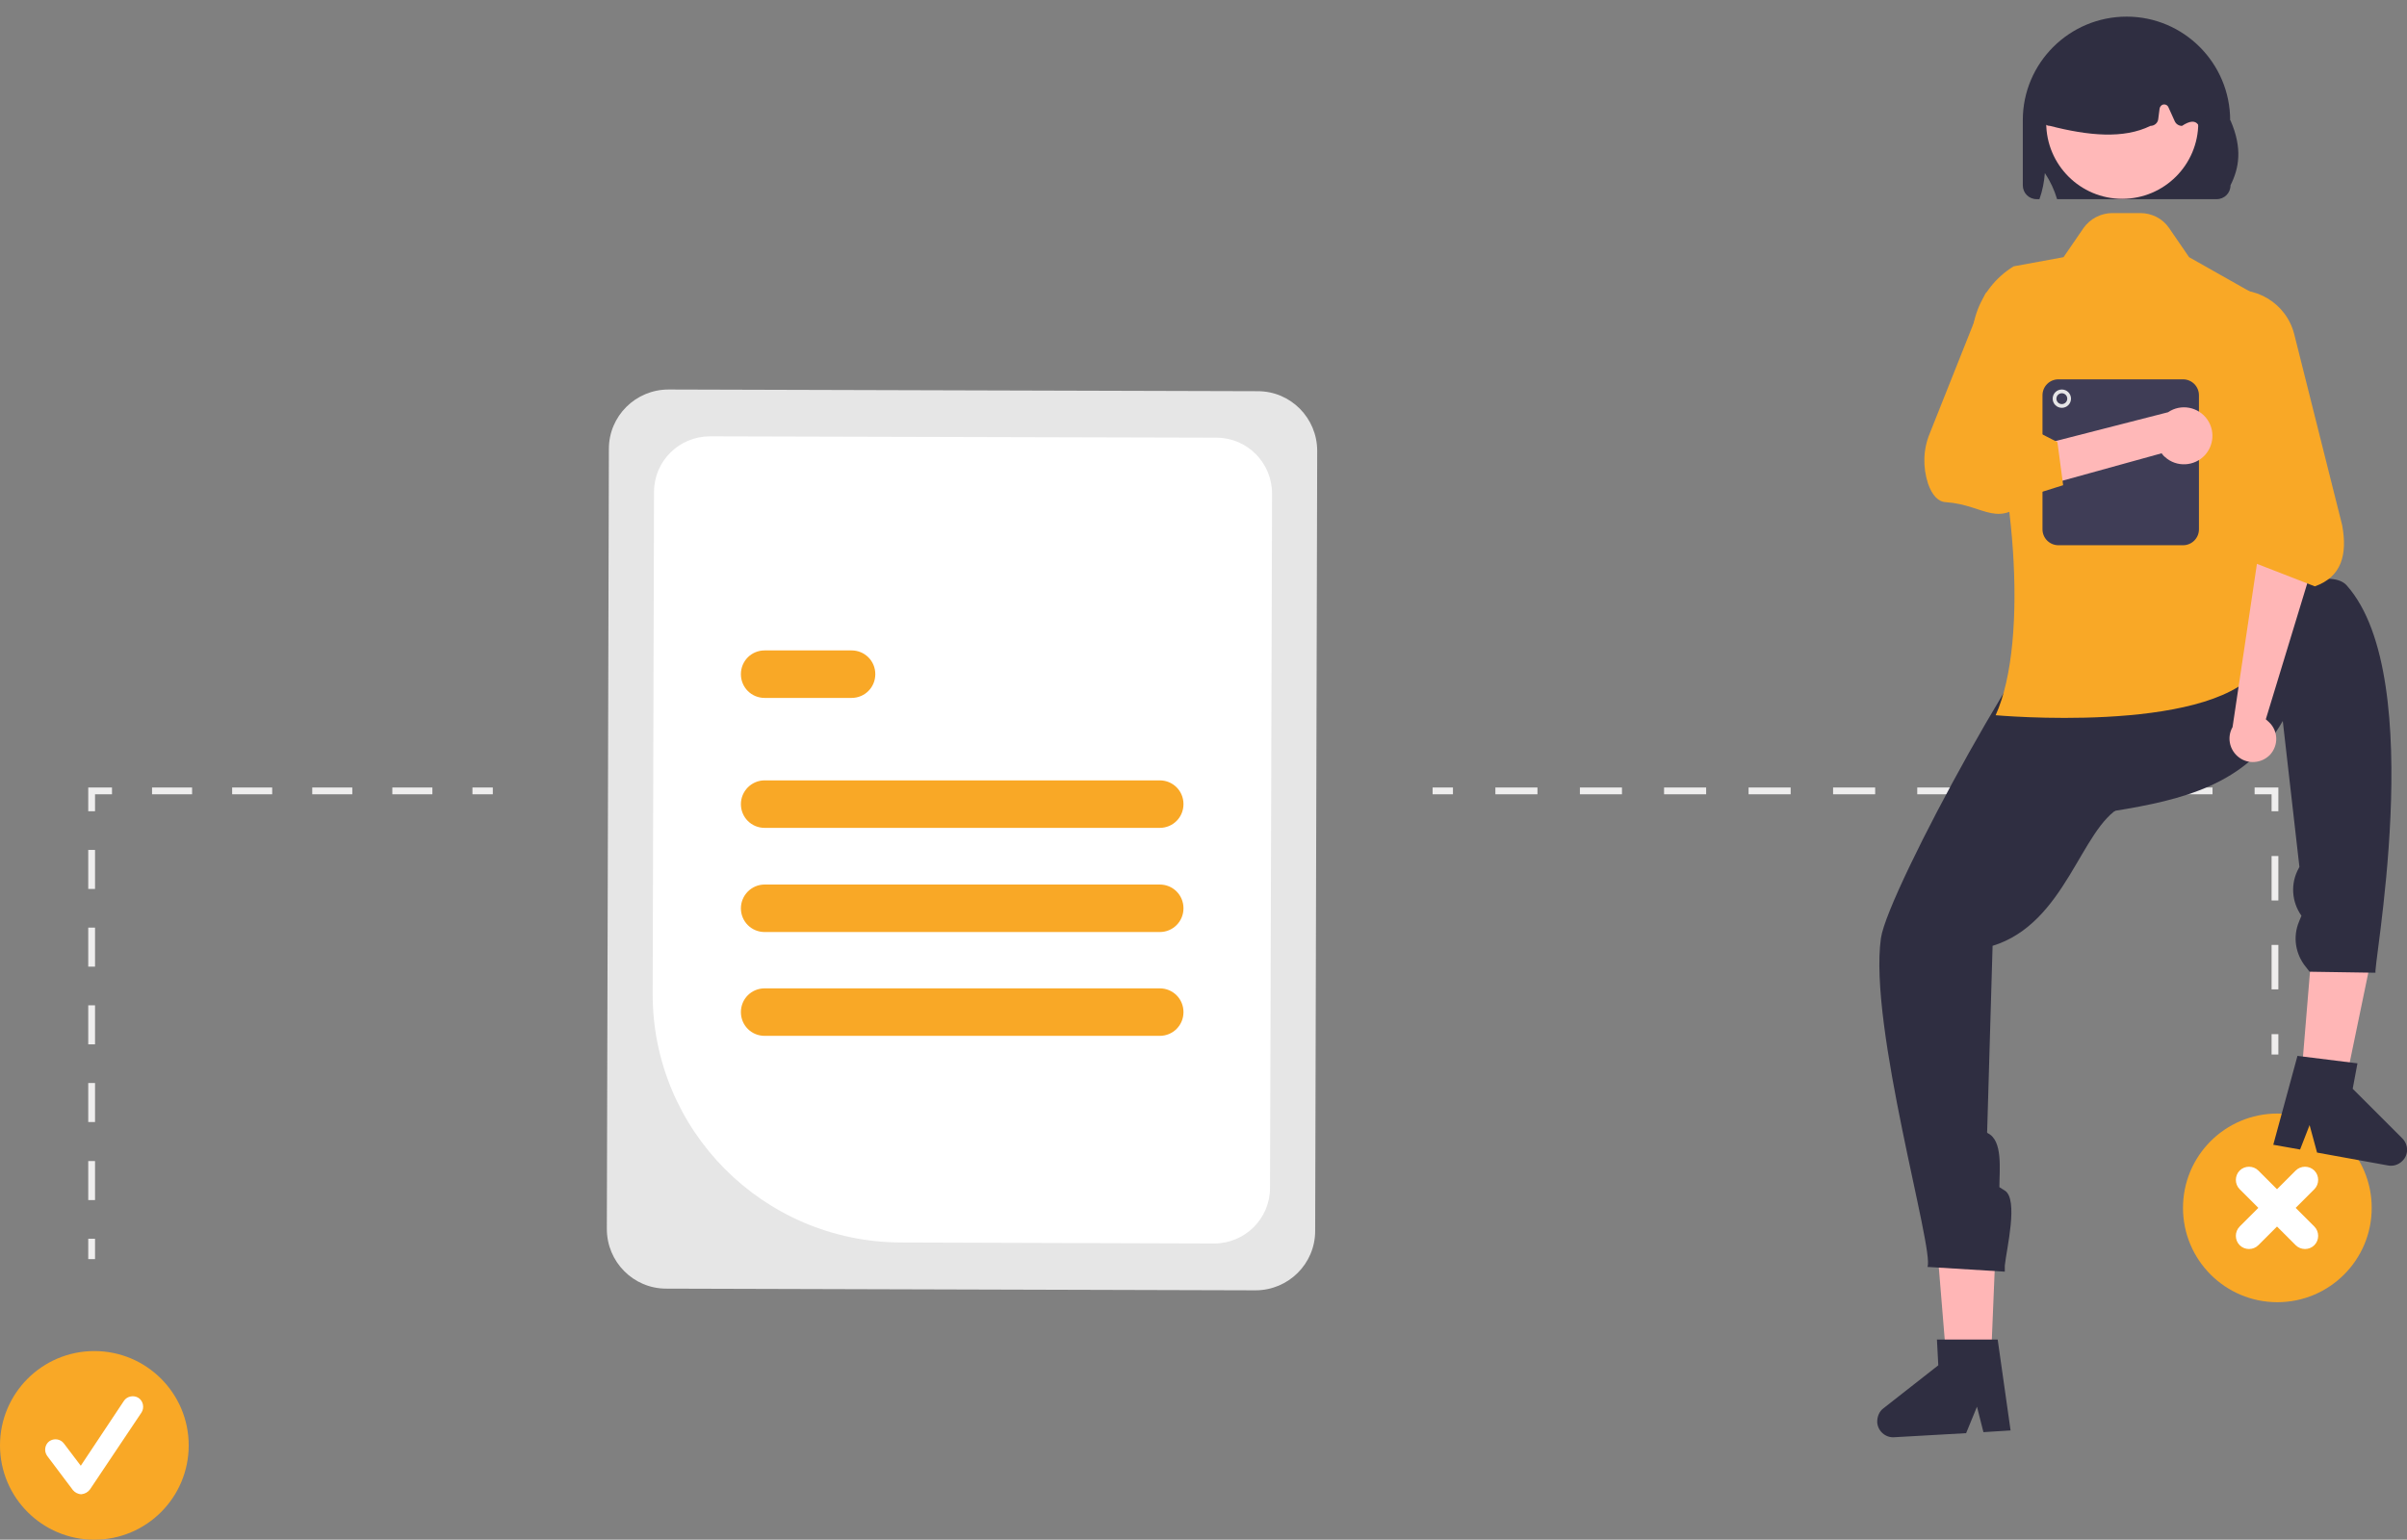 <?xml version="1.0" encoding="UTF-8"?> <svg xmlns="http://www.w3.org/2000/svg" id="Layer_1" version="1.1" viewBox="0 0 709.2 453.8"><rect x="0" y="0" width="709.2" height="453.8" fill="#808080" stroke="none"/><defs><style> .st0 { fill: #2f2e41; } .st1 { fill: #eeeded; } .st2 { fill: #fff; } .st3 { fill: #ffb6b6; } .st4 { fill: #3f3d56; } .st5 { fill: #f9a826; } .st6 { fill: #ffb8b8; } .st7 { fill: #e6e6e6; } </style></defs><path class="st7" d="M178.8,362.2l.6-229.9c0-9.7,7.9-17.5,17.6-17.5l173.6.5c9.7,0,17.5,7.9,17.5,17.6l-.6,229.9c0,9.7-7.9,17.5-17.6,17.5l-173.6-.5c-9.7,0-17.5-7.9-17.5-17.6Z"></path><path class="st2" d="M192.3,292.8l.4-147.8c0-9.1,7.4-16.4,16.5-16.4l149.2.4c9.1,0,16.4,7.4,16.4,16.5l-.6,204.6c0,9.1-7.4,16.4-16.5,16.4l-92.4-.3c-40.4-.2-73.1-33-73-73.4Z"></path><path class="st5" d="M341.7,244h-116.4c-3.9,0-7-3.1-7-7,0-3.8,3.1-7,7-7h116.4c3.9,0,7,3.1,7,7,0,3.9-3.1,7-7,7h0Z"></path><path class="st5" d="M250.9,205.7h-25.6c-3.9,0-7-3.1-7-7,0-3.9,3.1-7,7-7h25.6c3.9,0,7,3.1,7,7,0,3.9-3.1,7-7,7h0Z"></path><path class="st5" d="M341.7,305.3h-116.4c-3.9,0-7-3.1-7-7s3.1-7,7-7h116.4c3.9,0,7,3.1,7,7s-3.1,7-7,7h0Z"></path><path class="st5" d="M341.7,274.7h-116.4c-3.9,0-7-3.1-7-7,0-3.8,3.1-7,7-7h116.4c3.9,0,7,3.1,7,7,0,3.9-3.1,7-7,7h0Z"></path><circle class="st5" cx="27.8" cy="426" r="27.8"></circle><path class="st2" d="M24,440.4c-1,0-1.9-.5-2.5-1.2l-7.6-10.1c-1-1.4-.7-3.3.6-4.3,1.4-1,3.3-.7,4.3.6h0l5,6.6,12.7-19.1c.9-1.4,2.9-1.8,4.3-.9s1.8,2.9.9,4.3h0l-15.2,22.7c-.6.8-1.5,1.3-2.5,1.4,0,0,0,0,0,0Z"></path><rect class="st1" x="26" y="365.1" width="2" height="6"></rect><path class="st1" d="M28,353.7h-2v-11.5h2v11.5ZM28,330.7h-2v-11.5h2v11.5ZM28,307.8h-2v-11.5h2v11.5ZM28,284.9h-2v-11.5h2v11.5ZM28,262h-2v-11.5h2v11.5Z"></path><polygon class="st1" points="28 239.1 26 239.1 26 232.1 33 232.1 33 234.1 28 234.1 28 239.1"></polygon><path class="st1" d="M127.4,234.1h-11.8v-2h11.8v2ZM103.8,234.1h-11.8v-2h11.8v2ZM80.2,234.1h-11.8v-2h11.8v2ZM56.6,234.1h-11.8v-2h11.8v2Z"></path><rect class="st1" x="139.2" y="232.1" width="6" height="2"></rect><rect class="st1" x="669.3" y="304.8" width="2" height="6"></rect><path class="st1" d="M671.3,291.6h-2v-13.1h2v13.1ZM671.3,265.4h-2v-13.1h2v13.1Z"></path><polygon class="st1" points="671.3 239.1 669.3 239.1 669.3 234.1 664.3 234.1 664.3 232.1 671.3 232.1 671.3 239.1"></polygon><path class="st1" d="M651.9,234.1h-12.4v-2h12.4v2ZM627,234.1h-12.4v-2h12.4v2ZM602.2,234.1h-12.4v-2h12.4v2ZM577.3,234.1h-12.4v-2h12.4v2ZM552.5,234.1h-12.4v-2h12.4v2ZM527.6,234.1h-12.4v-2h12.4v2ZM502.7,234.1h-12.4v-2h12.4v2ZM477.9,234.1h-12.4v-2h12.4v2ZM453,234.1h-12.4v-2h12.4v2Z"></path><rect class="st1" x="422.1" y="232.1" width="6" height="2"></rect><circle class="st5" cx="671" cy="356" r="27.8"></circle><path class="st2" d="M676.4,356l5.5-5.5c1.5-1.5,1.5-4,0-5.5s-4-1.5-5.5,0l-5.5,5.5-5.5-5.5c-1.5-1.5-4-1.5-5.5,0s-1.5,4,0,5.5l5.5,5.5-5.5,5.5c-1.5,1.5-1.5,4,0,5.5s4,1.5,5.5,0h0s5.5-5.5,5.5-5.5l5.5,5.5c1.5,1.5,4,1.5,5.5,0s1.5-4,0-5.5h0s-5.5-5.5-5.5-5.5Z"></path><polygon class="st0" points="593 189.8 599 225.4 656 194.8 593 189.8"></polygon><polygon class="st3" points="586.2 411.2 574.3 410.7 570.5 364.4 588.1 365.1 586.2 411.2"></polygon><path class="st0" d="M587,278.8c21.7-6.6,26.1-34.8,38-41,0-14.9.6-61.2-14.3-60.3-8.3.5-54.5,85-56.5,99-3.7,26,15.9,92.3,13.7,96.9l22.8,1.4v-1.8c.5-4.9,4.1-19.5,0-22.1l-1.6-1h0c0-5.1,1.1-13.7-3.4-15.9h0c-.2-.1-.3-.4-.2-.6,0,0,0,0,0,0l1.6-54.7Z"></path><path class="st0" d="M592.4,421.6l-8,.5-1.9-7.5-3.2,7.8-21.2,1.2c-2.6.2-4.9-1.9-5-4.5,0-1.6.6-3.1,1.8-4l16.2-12.7-.4-7.6h17.9s3.8,26.8,3.8,26.8Z"></path><polygon class="st3" points="677.2 327.8 689.1 328.7 698.5 283.3 681 281.8 677.2 327.8"></polygon><path class="st0" d="M672.6,212.5c-10.7,18.8-29.8,23.3-49.6,26.5-8.6-12.2-21.8-29.1-9.1-37,7-4.4,68.1-40,77.5-29.5,24.6,27.5,7,116.2,8.6,114.2l-19.5-.3-1.1-1.4c-3.1-3.8-3.9-8.9-2-13.4l.7-1.7h0c-2.9-4.1-3.3-9.5-.8-14l.2-.4-4.9-43Z"></path><path class="st0" d="M676.9,311.2l17.7,2.2-1.4,7.5,14.6,14.6c1.9,1.9,1.9,4.9,0,6.7-1.1,1.1-2.7,1.6-4.2,1.3l-20.9-3.8-2.2-8.1-2.8,7.2-7.9-1.4,7.1-26.1Z"></path><path class="st5" d="M630.6,62.8h-8.2c-3.4,0-6.6,1.7-8.5,4.4l-5.9,8.6-14.7,2.7c-10.6,6.5-15,19.6-10.6,31.2,10.4,27.3,15.5,78.5,5.3,101.1,0,0,61.5,5.6,77-13s3-109,3-109l-23-13-5.9-8.6c-1.9-2.8-5.1-4.4-8.5-4.4Z"></path><path class="st3" d="M668.8,222.5c2.6-2.8,2.5-7.1-.3-9.7-.3-.3-.6-.5-.9-.8l13.5-44.3-15-9-8.3,55.6c-1.9,3.3-.7,7.5,2.6,9.4,2.8,1.6,6.3,1,8.5-1.3h0Z"></path><path class="st5" d="M682,172.8l-18-7,.8-9-21.4-46.8c-4-8.7-.1-19,8.6-23,1-.4,2-.8,3-1h0c9.3-2.3,18.7,3.3,21,12.6l14.1,56.2c1.6,8.7-.2,15.2-8,18Z"></path><path class="st0" d="M657.1,35.5c0-16.9-13.7-30.6-30.5-30.6-16.9,0-30.6,13.7-30.6,30.5h0v19.2c0,2.3,1.8,4.1,4.1,4.1h.8c.9-2.5,1.4-5.1,1.6-7.7,1.6,2.4,2.8,5,3.6,7.7h47c2.3,0,4.1-1.8,4.1-4.1,2.5-5,3.6-10.8,0-19.1Z"></path><circle class="st6" cx="625.3" cy="36.2" r="22.4"></circle><path class="st0" d="M602.3,36.1c-.4-.5-.6-1.2-.5-1.8l2.7-18.5c.1-.8.6-1.4,1.3-1.7,13.5-6.3,27.3-6.3,40.8,0,.7.3,1.2,1.1,1.3,1.9l2.8,14.5c0,.6-.2,1.3-.6,1.8-.4.5-1,10.9-1.7,10.9.5-6.2-.8-9.2-5.5-6.1-.9,0-1.7-.5-2.1-1.3l-1.9-4.2c-.3-.7-1.1-1-1.8-.7-.4.2-.7.6-.8,1.1l-.4,3.1c-.1,1.1-1.1,2-2.3,2-7.9,3.9-18.3,2.9-29.6,0-.7,0-1.3-.3-1.7-.8Z"></path><path class="st4" d="M643.2,160.7h-36.7c-2.6,0-4.7-2.1-4.7-4.7v-39.5c0-2.6,2.1-4.7,4.7-4.7h36.7c2.6,0,4.7,2.1,4.7,4.7v39.5c0,2.6-2.1,4.7-4.7,4.7Z"></path><circle class="st7" cx="607.5" cy="117.5" r="2.7"></circle><circle class="st4" cx="607.5" cy="117.5" r="1.6"></circle><path class="st6" d="M649.7,134.1c-3.1,3.4-8.4,3.7-11.8.6-.4-.3-.7-.7-1-1.1l-32.9,9.1-5-11,39.8-10.2c3.8-2.6,9-1.6,11.6,2.2,2.2,3.2,1.9,7.5-.7,10.4Z"></path><path class="st5" d="M607.9,143l-9.2,2.9c-10,10.6-13.6,2.9-25.4,2.1-2.2-.1-4-2-5.2-5.4-1.6-4.9-1.5-10.1.5-14.9l16.4-41.2,6.9-5.6,9.6,11.5-7.4,31.7,12.1,6.2,1.7,12.8Z"></path></svg> 